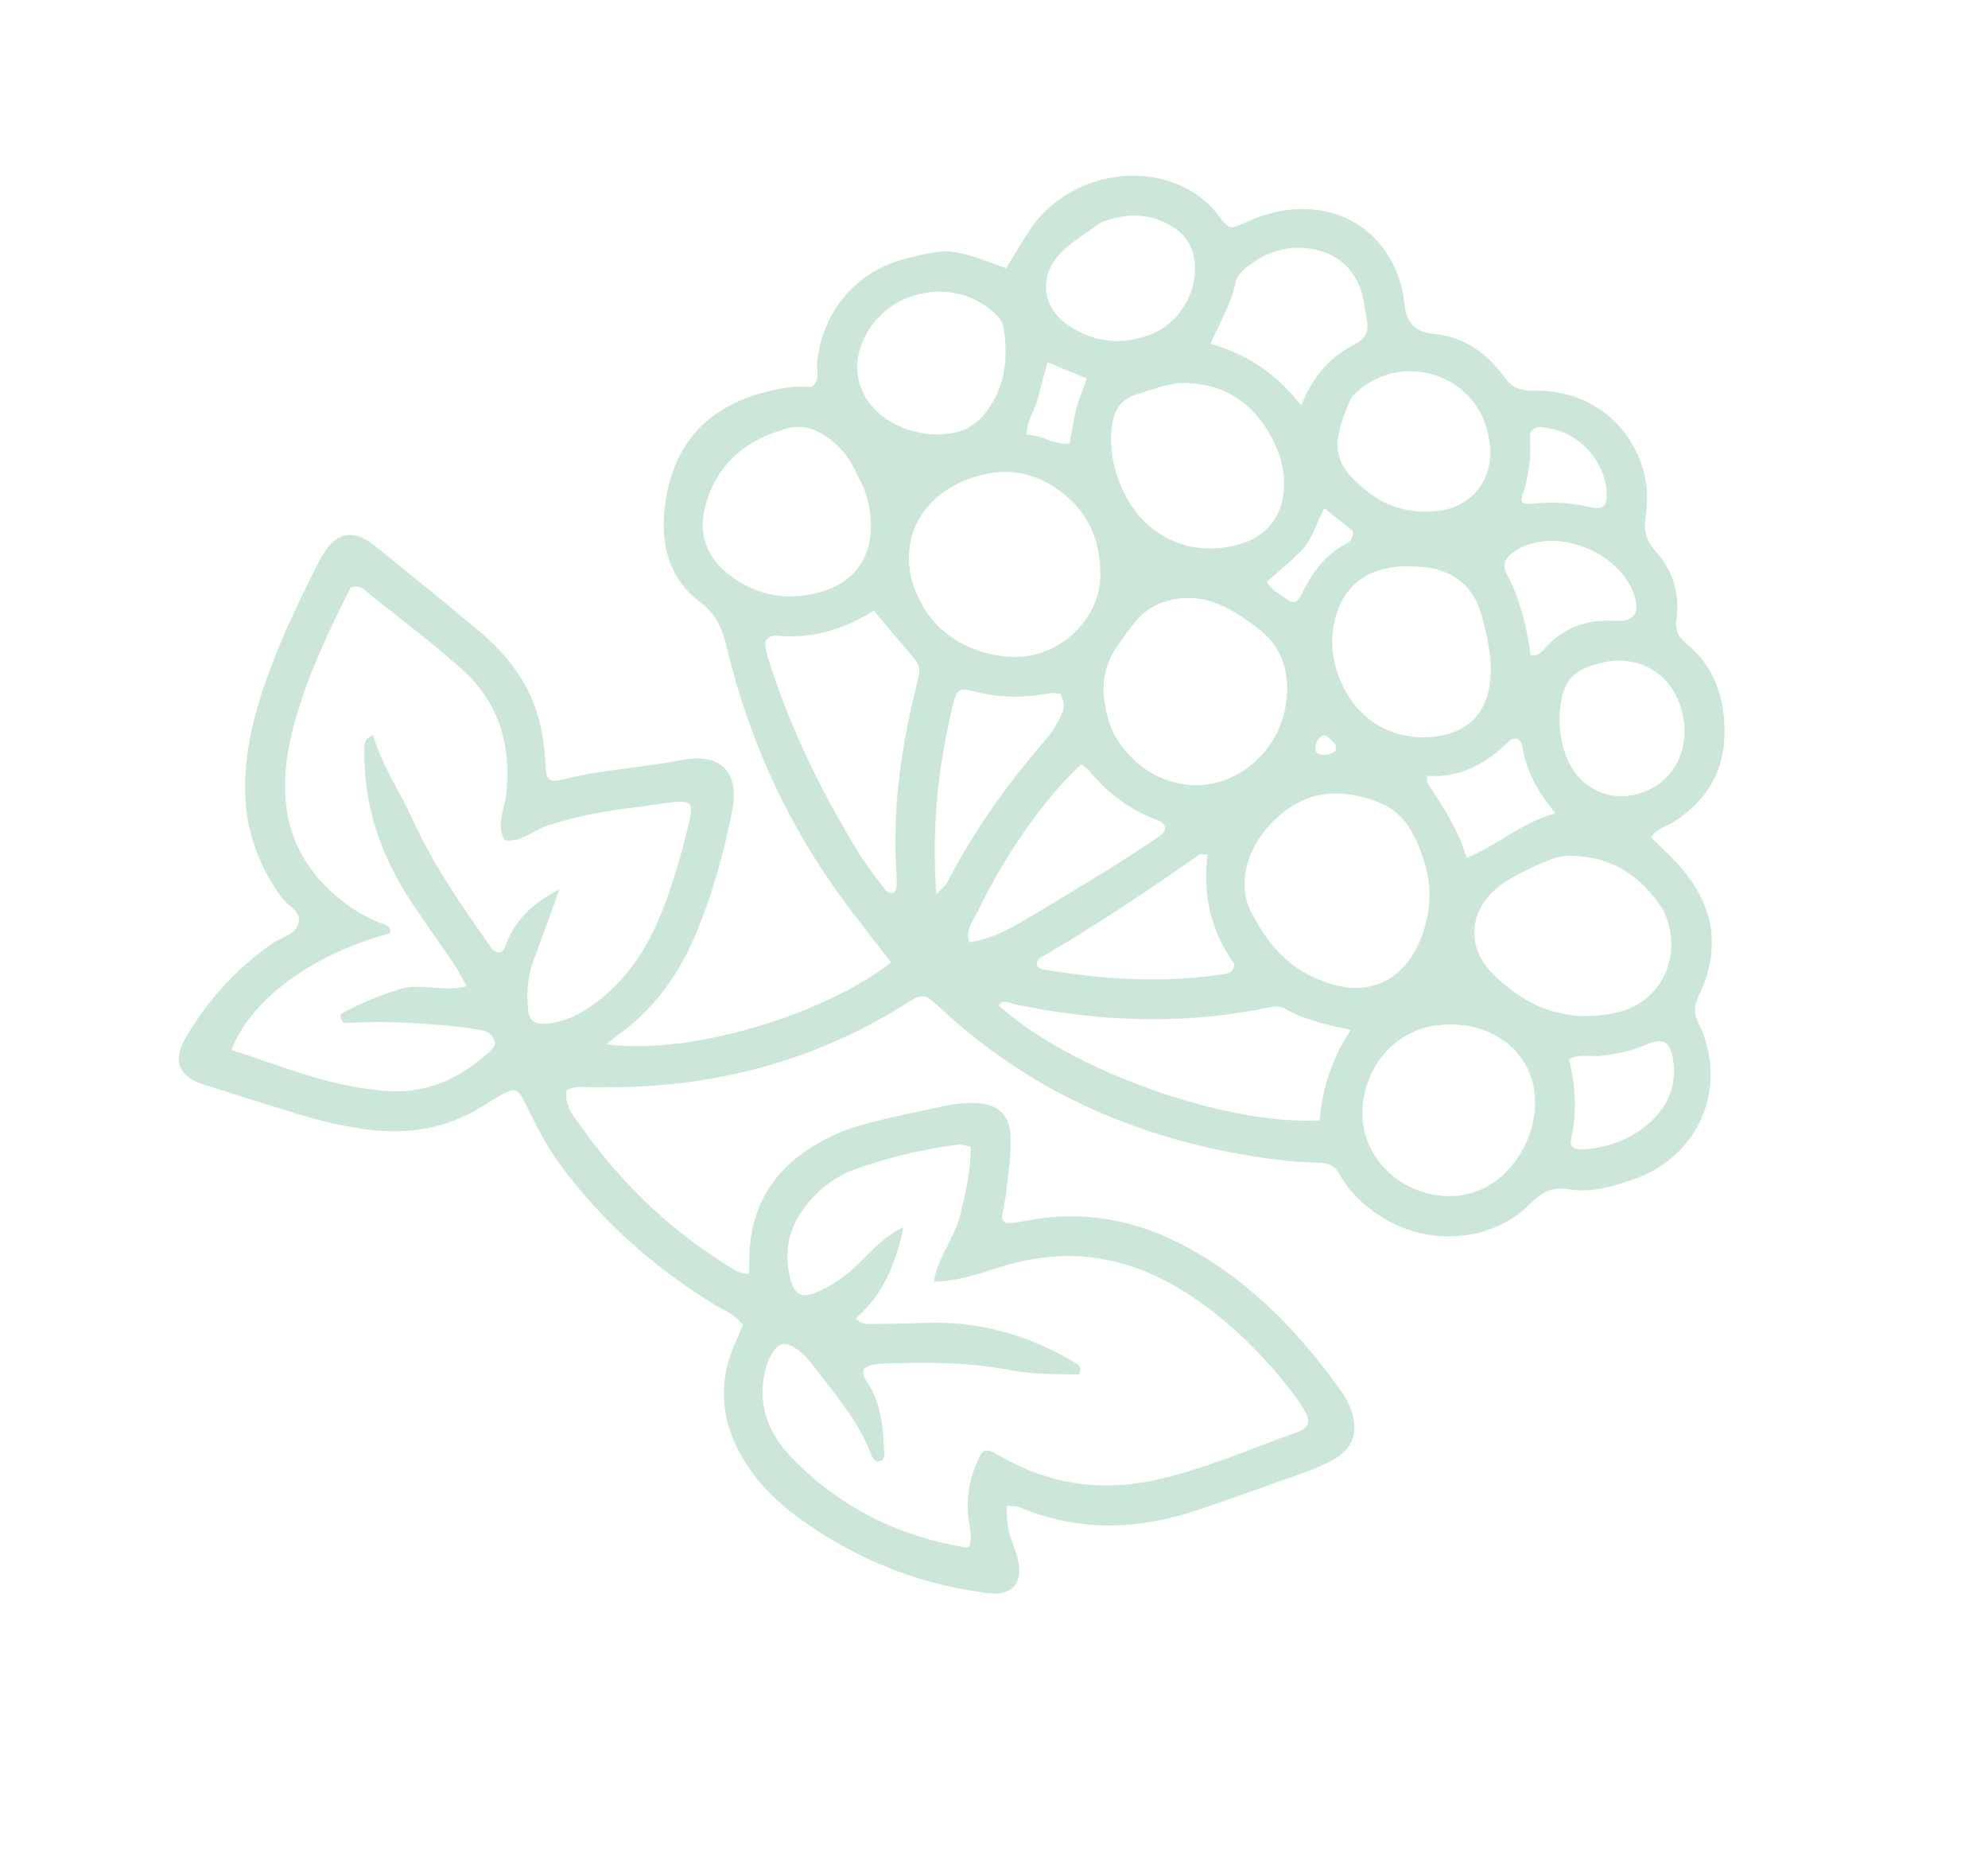 <svg width="74" height="69" viewBox="0 0 74 69" fill="none" xmlns="http://www.w3.org/2000/svg">
<path d="M22.562 38.859C25.765 39.303 30.785 37.697 33.17 35.814C32.622 35.104 32.062 34.399 31.522 33.678C29.371 30.805 27.898 27.613 27.062 24.125C26.901 23.451 26.693 22.878 26.072 22.415C24.904 21.543 24.579 20.281 24.749 18.85C25.091 15.974 26.995 14.751 29.414 14.408C29.683 14.37 29.962 14.401 30.204 14.4C30.569 14.132 30.385 13.783 30.415 13.487C30.616 11.548 31.908 10.055 33.798 9.601C35.361 9.226 35.389 9.229 37.451 9.984C37.748 9.504 38.036 8.998 38.361 8.517C39.542 6.774 41.944 6.062 43.868 6.875C44.471 7.13 44.972 7.509 45.373 8.041C45.753 8.546 45.786 8.545 46.382 8.271C46.847 8.058 47.321 7.902 47.825 7.828C49.933 7.522 51.663 8.671 52.187 10.735C52.231 10.912 52.246 11.097 52.269 11.28C52.35 11.935 52.585 12.354 53.368 12.423C54.473 12.521 55.358 13.143 55.995 14.032C56.309 14.469 56.637 14.548 57.134 14.541C59.024 14.513 60.547 15.611 61.124 17.345C61.333 17.971 61.351 18.613 61.252 19.253C61.176 19.744 61.278 20.127 61.621 20.506C62.271 21.223 62.537 22.099 62.403 23.059C62.344 23.488 62.498 23.731 62.812 23.99C63.762 24.772 64.149 25.834 64.192 27.032C64.247 28.591 63.595 29.782 62.27 30.606C62.003 30.772 61.662 30.826 61.457 31.162C61.775 31.476 62.112 31.785 62.421 32.118C63.779 33.587 64.113 35.237 63.229 37.064C63.05 37.434 63.045 37.705 63.227 38.082C64.36 40.428 63.272 43.025 60.815 43.885C60.031 44.16 59.212 44.401 58.385 44.258C57.738 44.146 57.342 44.412 56.939 44.817C55.391 46.374 52.335 46.609 50.291 44.327C50.108 44.123 49.971 43.877 49.827 43.643C49.666 43.382 49.434 43.281 49.136 43.272C48.723 43.26 48.308 43.25 47.898 43.203C43.014 42.641 38.646 40.907 35.008 37.517C34.907 37.423 34.8 37.336 34.699 37.242C34.511 37.065 34.301 37.028 34.072 37.147C33.95 37.211 33.833 37.286 33.717 37.359C30.354 39.469 26.674 40.453 22.719 40.462C22.627 40.462 22.534 40.45 22.443 40.461C21.995 40.515 21.529 40.345 21.095 40.569C20.989 41.176 21.396 41.596 21.694 42.014C23.234 44.173 25.136 45.953 27.424 47.306C27.535 47.371 27.682 47.375 27.875 47.423C27.884 47.123 27.887 46.859 27.9 46.596C27.989 44.788 28.874 43.464 30.41 42.572C30.922 42.275 31.483 42.028 32.053 41.872C33.114 41.58 34.197 41.363 35.275 41.135C35.587 41.068 35.914 41.042 36.234 41.046C37.15 41.057 37.606 41.473 37.62 42.389C37.629 43.029 37.533 43.67 37.465 44.309C37.431 44.628 37.346 44.941 37.303 45.26C37.282 45.412 37.389 45.529 37.535 45.523C37.762 45.515 37.989 45.47 38.213 45.427C40.337 45.017 42.332 45.402 44.21 46.428C46.602 47.734 48.428 49.655 49.981 51.858C50.112 52.044 50.214 52.258 50.29 52.472C50.584 53.301 50.367 53.915 49.605 54.336C49.245 54.536 48.856 54.691 48.468 54.83C47.215 55.282 45.957 55.724 44.697 56.158C42.447 56.933 40.201 57.039 37.964 56.095C37.848 56.047 37.707 56.061 37.488 56.035C37.463 56.473 37.493 56.859 37.629 57.245C37.736 57.547 37.861 57.85 37.914 58.162C38.043 58.921 37.69 59.329 36.95 59.304C36.721 59.297 36.493 59.254 36.266 59.218C33.812 58.828 31.593 57.876 29.603 56.392C28.9 55.867 28.282 55.259 27.799 54.513C26.852 53.052 26.662 51.534 27.387 49.928C27.48 49.722 27.567 49.514 27.652 49.319C27.386 48.919 26.977 48.789 26.633 48.577C24.378 47.189 22.419 45.479 20.847 43.336C20.299 42.589 19.898 41.764 19.489 40.939C19.284 40.524 19.132 40.488 18.728 40.711C18.447 40.867 18.174 41.038 17.899 41.206C16.633 41.986 15.258 42.219 13.794 42.05C12.876 41.944 11.983 41.733 11.102 41.464C9.915 41.101 8.731 40.73 7.549 40.349C6.659 40.061 6.414 39.477 6.902 38.639C7.719 37.232 8.793 36.045 10.136 35.111C10.472 34.877 10.982 34.784 11.105 34.382C11.249 33.916 10.709 33.715 10.478 33.396C9.556 32.122 9.086 30.715 9.123 29.14C9.149 28.026 9.374 26.95 9.712 25.894C10.26 24.18 11.03 22.561 11.841 20.96C11.944 20.756 12.065 20.557 12.205 20.376C12.6 19.865 13.094 19.778 13.662 20.107C13.78 20.176 13.891 20.261 13.998 20.348C15.28 21.392 16.574 22.423 17.837 23.49C18.577 24.114 19.217 24.828 19.66 25.713C20.105 26.601 20.259 27.537 20.308 28.51C20.335 29.053 20.445 29.138 20.994 28.998C22.424 28.632 23.904 28.577 25.345 28.291C26.784 28.006 27.563 28.677 27.247 30.222C26.923 31.802 26.502 33.354 25.866 34.84C25.258 36.262 24.386 37.482 23.141 38.418C22.96 38.555 22.78 38.693 22.562 38.859ZM53.135 28.874C53.133 28.964 53.093 29.078 53.134 29.14C53.703 30.003 54.275 30.863 54.594 31.927C55.77 31.447 56.634 30.603 57.899 30.273C57.236 29.459 56.804 28.674 56.657 27.757C56.611 27.474 56.357 27.398 56.157 27.595C55.31 28.43 54.341 28.959 53.11 28.876L53.087 28.935L53.135 28.874ZM36.085 57.554C36.201 57.19 36.086 56.83 36.046 56.468C35.976 55.817 36.056 55.191 36.303 54.579C36.584 53.88 36.627 53.842 37.255 54.204C39.004 55.209 40.872 55.513 42.837 55.114C44.736 54.728 46.504 53.929 48.319 53.284C48.727 53.139 48.786 52.898 48.576 52.528C48.463 52.328 48.341 52.132 48.203 51.949C47.085 50.476 45.795 49.178 44.238 48.166C42.073 46.758 39.767 46.358 37.267 47.143C36.489 47.388 35.704 47.672 34.758 47.701C34.918 46.765 35.531 46.081 35.736 45.245C35.944 44.4 36.149 43.559 36.128 42.675C35.929 42.639 35.793 42.579 35.667 42.596C34.343 42.769 33.048 43.073 31.793 43.53C31.175 43.755 30.647 44.134 30.213 44.611C29.383 45.526 29.078 46.587 29.485 47.794C29.61 48.165 29.874 48.281 30.244 48.149C30.905 47.914 31.458 47.517 31.959 47.028C32.442 46.556 32.892 46.034 33.628 45.666C33.347 47.053 32.858 48.194 31.855 49.06C32.047 49.291 32.282 49.278 32.51 49.274C33.107 49.263 33.704 49.262 34.3 49.234C36.334 49.137 38.212 49.648 39.957 50.679C40.106 50.767 40.303 50.842 40.168 51.147C39.328 51.141 38.464 51.151 37.609 50.988C36.109 50.703 34.595 50.695 33.078 50.742C32.758 50.752 32.434 50.735 32.161 50.935C32.09 51.136 32.184 51.299 32.282 51.443C32.829 52.245 32.866 53.165 32.914 54.084C32.922 54.229 32.882 54.359 32.719 54.385C32.551 54.411 32.483 54.271 32.438 54.152C31.976 52.925 31.13 51.945 30.35 50.925C30.102 50.6 29.839 50.273 29.455 50.085C29.221 49.97 29.008 50 28.846 50.209C28.616 50.506 28.505 50.857 28.438 51.222C28.221 52.416 28.682 53.427 29.463 54.24C31.233 56.084 33.428 57.17 35.948 57.594C35.988 57.601 36.035 57.57 36.085 57.554ZM20.821 33.105C20.509 33.965 20.204 34.827 19.882 35.682C19.65 36.298 19.582 36.927 19.657 37.577C19.704 37.978 19.875 38.121 20.286 38.096C21.053 38.049 21.697 37.7 22.282 37.243C23.282 36.464 23.983 35.451 24.485 34.295C24.944 33.238 25.266 32.136 25.549 31.022C25.874 29.738 25.868 29.737 24.491 29.928C24.172 29.972 23.855 30.02 23.536 30.059C22.441 30.196 21.361 30.391 20.311 30.752C19.804 30.927 19.382 31.356 18.787 31.273C18.448 30.693 18.78 30.123 18.841 29.56C19.05 27.64 18.531 26.019 17.024 24.76C16.742 24.524 16.477 24.269 16.191 24.04C15.403 23.408 14.607 22.787 13.817 22.158C13.611 21.993 13.445 21.751 13.061 21.854C12.244 23.453 11.462 25.11 10.964 26.887C10.728 27.73 10.586 28.589 10.614 29.471C10.657 30.814 11.135 31.959 12.075 32.934C12.662 33.542 13.324 34.005 14.099 34.326C14.28 34.401 14.564 34.412 14.516 34.736C11.661 35.486 9.312 37.204 8.62 39.078C9.975 39.503 11.289 40.04 12.679 40.346C13.216 40.465 13.764 40.547 14.311 40.595C15.825 40.725 17.096 40.165 18.196 39.16C18.329 39.038 18.477 38.912 18.389 38.7C18.316 38.523 18.185 38.387 17.995 38.353C17.634 38.288 17.271 38.228 16.906 38.194C15.625 38.074 14.343 37.988 13.055 38.066C12.889 38.077 12.68 38.131 12.674 37.745C13.352 37.366 14.107 37.051 14.894 36.81C15.673 36.571 16.499 36.93 17.375 36.707C17.188 36.377 17.069 36.131 16.918 35.906C16.403 35.146 15.865 34.402 15.357 33.637C14.212 31.915 13.528 30.044 13.566 27.946C13.57 27.723 13.528 27.494 13.892 27.365C14.205 28.477 14.869 29.426 15.341 30.465C16.127 32.194 17.203 33.733 18.285 35.273C18.45 35.509 18.715 35.5 18.805 35.234C19.147 34.23 19.878 33.576 20.821 33.105ZM34.231 22.334C35.063 24.072 37.093 24.634 38.377 24.393C39.715 24.142 40.888 22.919 40.952 21.563C41.019 20.134 40.49 18.951 39.279 18.15C38.099 17.369 36.848 17.407 35.616 18.021C33.931 18.862 33.369 20.659 34.231 22.334ZM46.558 33.917C47.383 35.552 48.348 36.239 49.517 36.61C50.969 37.072 52.183 36.493 52.809 35.113C53.263 34.111 53.338 33.064 53 32.019C52.713 31.131 52.311 30.267 51.385 29.888C50.083 29.355 48.806 29.347 47.655 30.323C46.365 31.417 46.048 32.924 46.558 33.917ZM41.402 27.198C42.151 28.65 43.575 29.396 45.006 29.182C46.429 28.968 47.644 27.725 47.865 26.216C48.029 25.101 47.77 24.113 46.839 23.395C45.756 22.559 44.623 21.902 43.173 22.459C42.44 22.74 42.093 23.352 41.657 23.947C40.833 25.071 41.019 26.172 41.402 27.198ZM61.91 33.865C61.238 32.816 60.282 32.016 58.895 31.876C58.537 31.84 58.137 31.828 57.813 31.952C57.175 32.196 56.537 32.484 55.972 32.862C54.736 33.688 54.504 35.122 55.505 36.172C56.786 37.516 58.399 38.117 60.251 37.663C61.905 37.257 62.687 35.468 61.91 33.865ZM49.127 41.696C49.217 40.507 49.58 39.388 50.28 38.331C49.405 38.133 48.595 37.97 47.871 37.557C47.557 37.377 47.24 37.494 46.933 37.553C43.871 38.144 40.826 38.01 37.788 37.378C37.594 37.338 37.362 37.167 37.176 37.42C39.811 39.813 45.564 41.882 49.127 41.696ZM32.523 22.725C31.379 23.446 30.205 23.779 28.925 23.655C28.88 23.65 28.832 23.655 28.788 23.664C28.585 23.704 28.455 23.821 28.485 24.037C28.509 24.217 28.563 24.394 28.617 24.569C29.403 27.085 30.559 29.431 31.922 31.678C32.23 32.187 32.609 32.654 32.965 33.133C33.009 33.192 33.113 33.24 33.186 33.235C33.364 33.222 33.373 33.069 33.376 32.932C33.38 32.794 33.378 32.656 33.368 32.519C33.213 30.249 33.511 28.025 34.04 25.824C34.093 25.6 34.145 25.377 34.197 25.153C34.254 24.913 34.197 24.702 34.037 24.514C33.563 23.956 33.091 23.396 32.523 22.725ZM51.029 42.753C51.808 44.283 53.769 44.957 55.257 44.207C56.838 43.41 57.608 41.215 56.844 39.736C55.974 38.05 53.882 37.871 52.679 38.372C50.979 39.079 50.24 41.202 51.029 42.753ZM47.339 16.294C46.663 15.024 45.624 14.302 44.168 14.255C43.519 14.234 42.919 14.494 42.308 14.677C41.759 14.841 41.485 15.229 41.403 15.767C41.258 16.703 41.458 17.583 41.883 18.418C42.705 20.037 44.403 20.765 46.155 20.25C47.116 19.968 47.695 19.269 47.783 18.274C47.846 17.569 47.676 16.914 47.339 16.294ZM50.025 25.609C50.694 26.917 51.979 27.595 53.436 27.409C54.645 27.255 55.345 26.551 55.467 25.352C55.552 24.515 55.371 23.708 55.154 22.909C54.855 21.803 54.099 21.218 52.982 21.104C52.575 21.063 52.151 21.054 51.751 21.123C50.647 21.314 49.948 21.977 49.687 23.073C49.476 23.957 49.613 24.803 50.025 25.609ZM31.921 17.697C31.711 17.184 31.37 16.701 30.883 16.335C30.426 15.991 29.912 15.789 29.342 15.936C27.818 16.328 26.718 17.214 26.271 18.766C25.959 19.85 26.303 20.773 27.197 21.433C28.259 22.217 29.464 22.396 30.716 21.979C31.863 21.597 32.467 20.664 32.416 19.446C32.391 18.846 32.259 18.267 31.921 17.697ZM36.014 15.943C36.138 15.848 36.391 15.713 36.565 15.51C37.405 14.529 37.563 13.378 37.343 12.146C37.3 11.906 37.13 11.746 36.955 11.594C35.312 10.16 32.665 10.904 32.016 12.978C31.826 13.583 31.885 14.164 32.176 14.713C32.809 15.908 34.661 16.536 36.014 15.943ZM54.353 18.764C54.955 18.438 55.31 17.935 55.439 17.261C55.52 16.843 55.463 16.433 55.364 16.035C54.832 13.897 52.18 13.095 50.528 14.566C50.427 14.656 50.313 14.755 50.262 14.874C49.534 16.58 49.559 17.264 50.968 18.344C51.601 18.829 52.348 19.063 53.156 19.041C53.572 19.03 53.979 18.97 54.353 18.764ZM48.437 15.089C48.897 13.948 49.548 13.257 50.423 12.818C50.894 12.581 50.962 12.256 50.863 11.809C50.795 11.497 50.775 11.172 50.68 10.869C50.429 10.072 49.895 9.531 49.082 9.319C48.08 9.057 47.181 9.327 46.387 9.957C46.216 10.092 46.036 10.3 45.995 10.502C45.833 11.31 45.397 12.01 45.062 12.794C46.388 13.182 47.459 13.847 48.437 15.089ZM40.252 28.447C38.984 29.572 37.412 31.784 36.396 33.915C36.235 34.253 35.932 34.58 36.074 35.065C36.822 34.962 37.433 34.654 38.023 34.307C39.088 33.681 40.146 33.043 41.198 32.394C41.86 31.986 42.509 31.557 43.155 31.123C43.456 30.92 43.434 30.65 43.089 30.521C42.076 30.144 41.24 29.533 40.557 28.7C40.474 28.599 40.353 28.529 40.252 28.447ZM40.97 8.284C40.5 8.631 39.974 8.938 39.548 9.349C38.627 10.241 38.759 11.468 39.836 12.157C40.789 12.766 41.827 12.85 42.874 12.431C43.861 12.037 44.519 10.96 44.481 9.911C44.46 9.323 44.234 8.837 43.743 8.504C42.87 7.91 41.944 7.899 40.97 8.284ZM61.368 29.4C62.504 28.862 62.986 27.563 62.539 26.244C62.115 24.991 60.895 24.337 59.598 24.668C58.509 24.946 58.17 25.339 58.065 26.444C58.008 27.046 58.098 27.634 58.317 28.191C58.814 29.451 60.157 29.974 61.368 29.4ZM44.952 31.796C44.793 31.804 44.687 31.777 44.628 31.818C42.71 33.149 40.779 34.459 38.755 35.626C38.687 35.666 38.613 35.75 38.6 35.823C38.57 36.003 38.725 36.058 38.855 36.08C41.033 36.447 43.218 36.591 45.416 36.273C45.618 36.243 45.884 36.263 45.956 35.891C45.097 34.699 44.744 33.312 44.952 31.796ZM34.853 33.294C35.086 33.038 35.197 32.957 35.254 32.847C36.249 30.92 37.498 29.167 38.919 27.535C39.196 27.216 39.396 26.863 39.559 26.484C39.657 26.256 39.57 26.039 39.466 25.811C39.338 25.806 39.198 25.774 39.069 25.8C38.107 25.987 37.157 25.968 36.205 25.721C35.702 25.591 35.606 25.669 35.469 26.238C34.929 28.481 34.666 30.751 34.853 33.294ZM56.983 24.401C57.167 24.374 57.216 24.38 57.247 24.359C57.321 24.308 57.395 24.252 57.453 24.184C58.129 23.398 58.992 23.06 60.016 23.099C60.153 23.104 60.292 23.111 60.428 23.097C60.789 23.06 60.971 22.791 60.899 22.414C60.541 20.547 57.745 19.448 56.273 20.598C56.036 20.783 55.91 21.038 56.064 21.32C56.576 22.26 56.815 23.281 56.983 24.401ZM58.402 39.426C58.644 40.402 58.717 41.397 58.475 42.4C58.413 42.658 58.588 42.792 58.893 42.776C59.791 42.73 60.607 42.444 61.298 41.873C62.099 41.212 62.46 40.355 62.258 39.31C62.156 38.785 61.874 38.621 61.374 38.838C60.775 39.097 60.16 39.244 59.515 39.299C59.16 39.329 58.789 39.208 58.402 39.426ZM59.56 17.388C59.11 16.513 58.393 16.021 57.419 15.899C57.151 15.866 56.938 16.001 56.953 16.261C56.996 16.999 56.915 17.71 56.675 18.41C56.575 18.701 56.655 18.777 57.029 18.742C57.76 18.675 58.478 18.706 59.198 18.868C59.708 18.983 59.832 18.832 59.801 18.306C59.783 17.98 59.7 17.68 59.56 17.388ZM38.988 13.48C38.848 14.011 38.739 14.407 38.64 14.806C38.535 15.231 38.236 15.605 38.215 16.18C38.821 16.178 39.254 16.597 39.82 16.497C39.906 16.03 39.958 15.62 40.062 15.223C40.161 14.846 40.314 14.482 40.452 14.086C39.952 13.879 39.535 13.707 38.988 13.48ZM49.295 18.913C48.984 19.498 48.841 20.096 48.423 20.512C48.019 20.914 47.576 21.277 47.155 21.651C47.325 21.987 47.648 22.092 47.889 22.292C48.104 22.471 48.297 22.434 48.424 22.169C48.78 21.421 49.228 20.753 49.964 20.316C50.143 20.209 50.399 20.141 50.347 19.753C50.054 19.519 49.713 19.247 49.295 18.913ZM49.711 27.709C49.621 27.616 49.535 27.511 49.431 27.429C49.312 27.336 49.193 27.362 49.095 27.48C48.927 27.682 48.913 28.002 49.079 28.058C49.303 28.135 49.522 28.082 49.708 27.95C49.746 27.924 49.712 27.796 49.711 27.709Z" fill="#CCE6D7"/>
</svg>
